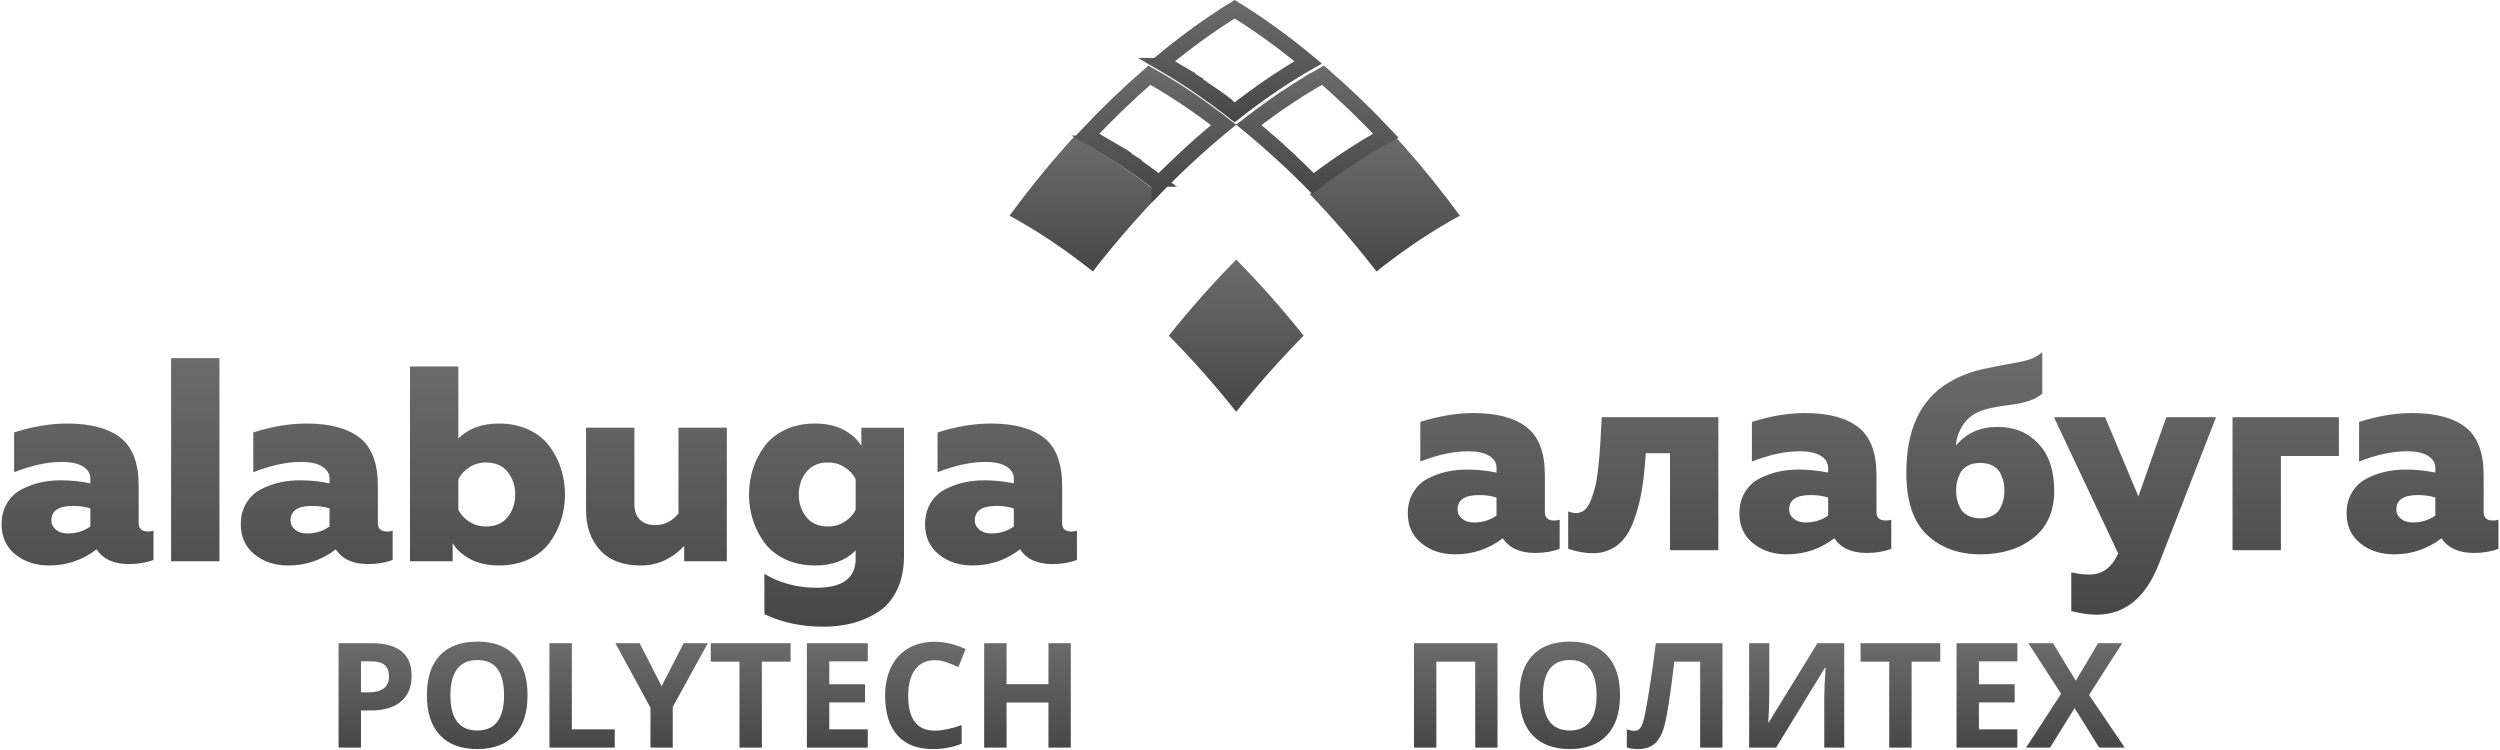 <svg width="793" height="238" viewBox="0 0 793 238" fill="none" xmlns="http://www.w3.org/2000/svg">
<g opacity="0.75">
<path d="M760.12 161.598C760.12 162.77 760.602 163.751 761.566 164.541C762.529 165.333 763.79 165.728 765.354 165.728C768.06 165.728 770.436 164.996 772.482 163.532V157.819C770.859 157.292 769.024 157.029 766.978 157.029C762.411 157.029 760.12 158.552 760.12 161.598ZM787.814 162.476C787.814 164.234 788.811 165.113 790.791 165.113C791.398 165.113 791.966 165.025 792.507 164.849V174.077C790.223 174.955 787.636 175.394 784.752 175.394C779.94 175.394 776.508 173.842 774.469 170.737C770.014 174.135 764.991 175.834 759.401 175.834C755.131 175.834 751.554 174.662 748.663 172.319C745.779 169.975 744.333 166.812 744.333 162.829C744.333 160.309 744.907 158.098 746.049 156.194C747.191 154.29 748.709 152.841 750.603 151.845C752.497 150.849 754.484 150.117 756.556 149.648C758.635 149.18 760.813 148.945 763.097 148.945C766.351 148.945 769.473 149.268 772.482 149.912V148.418C772.482 146.837 771.717 145.562 770.179 144.595C768.648 143.628 766.41 143.145 763.46 143.145C758.893 143.145 753.837 144.228 748.306 146.397V133.831C754.2 131.956 759.823 131.018 765.176 131.018C772.568 131.018 778.191 132.513 782.046 135.5C785.894 138.488 787.814 143.555 787.814 150.702V162.476ZM723.497 174.515H708.158V132.336H741.898V144.638H723.497V174.515ZM678.3 157.468L687.144 132.336H702.931L684.794 178.909C680.59 189.63 673.97 194.99 664.948 194.99C662.783 194.99 660.14 194.609 657.012 193.848V181.545C659.057 182.014 661.014 182.248 662.875 182.248C666.848 182.248 669.851 180.022 671.897 175.569L651.509 132.336H667.746L678.3 157.468ZM620.748 152.942C620.567 153.792 620.477 154.685 620.477 155.623C620.477 156.561 620.567 157.454 620.748 158.303C620.929 159.152 621.259 160.075 621.74 161.071C622.221 162.067 623.017 162.872 624.131 163.487C625.243 164.102 626.581 164.41 628.145 164.41C629.709 164.41 631.047 164.102 632.159 163.487C633.272 162.872 634.069 162.067 634.55 161.071C635.031 160.075 635.362 159.152 635.542 158.303C635.723 157.454 635.813 156.561 635.813 155.623C635.813 154.685 635.723 153.792 635.542 152.942C635.362 152.094 635.031 151.171 634.55 150.175C634.069 149.179 633.273 148.373 632.159 147.758C631.047 147.143 629.709 146.835 628.145 146.835C626.581 146.835 625.243 147.143 624.131 147.758C623.018 148.373 622.221 149.179 621.74 150.175C621.259 151.171 620.927 152.094 620.748 152.942ZM651.599 155.623C651.599 162.126 649.404 167.12 645.014 170.606C640.624 174.092 635.001 175.834 628.145 175.834C621.289 175.834 615.59 173.769 611.231 169.639C606.87 165.509 604.691 158.933 604.691 149.912C604.691 136.321 609.111 126.83 617.952 121.441C621.441 119.332 625.304 117.838 629.544 116.96C633.783 116.08 637.482 115.362 640.64 114.807C643.797 114.25 646.188 113.21 647.811 111.688V124.868C645.767 126.684 642.353 127.871 637.573 128.428C632.791 128.984 629.318 129.789 627.153 130.844C625.108 131.84 623.484 133.363 622.281 135.413C621.078 137.463 620.477 139.427 620.477 141.301C623.725 137.377 628.084 135.413 633.557 135.413C639.03 135.413 643.255 137.185 646.592 140.73C649.931 144.274 651.599 149.237 651.599 155.623ZM567.523 161.598C567.523 162.771 568.005 163.751 568.967 164.543C569.929 165.333 571.192 165.729 572.755 165.729C575.462 165.729 577.837 164.997 579.882 163.532V157.821C578.259 157.293 576.424 157.029 574.379 157.029C569.808 157.029 567.523 158.553 567.523 161.598ZM595.217 162.478C595.217 164.235 596.21 165.114 598.195 165.114C598.796 165.114 599.367 165.026 599.909 164.85V174.077C597.624 174.956 595.038 175.395 592.151 175.395C587.34 175.395 583.912 173.843 581.867 170.738C577.417 174.136 572.395 175.835 566.802 175.835C562.533 175.835 558.954 174.663 556.067 172.32C553.18 169.977 551.737 166.812 551.737 162.829C551.737 160.31 552.308 158.099 553.451 156.195C554.593 154.291 556.113 152.841 558.007 151.846C559.901 150.85 561.886 150.118 563.961 149.649C566.036 149.18 568.215 148.946 570.501 148.946C573.749 148.946 576.876 149.268 579.882 149.912V148.419C579.882 146.837 579.116 145.563 577.582 144.596C576.049 143.63 573.808 143.146 570.861 143.146C566.291 143.146 561.24 144.23 555.706 146.397V133.831C561.6 131.956 567.223 131.02 572.575 131.02C579.973 131.02 585.596 132.513 589.444 135.501C593.293 138.489 595.217 143.557 595.217 150.703V162.478ZM522.057 143.76C521.756 148.506 521.29 152.65 520.659 156.194C520.027 159.738 519.095 163.048 517.862 166.124C516.63 169.2 514.946 171.528 512.81 173.11C510.676 174.692 508.134 175.482 505.187 175.482C502.842 175.482 500.256 175.014 497.43 174.077V162.214C498.332 162.565 499.144 162.741 499.865 162.741C500.947 162.741 501.88 162.404 502.661 161.731C503.444 161.057 504.12 159.988 504.692 158.523C505.264 157.059 505.729 155.55 506.091 153.998C506.451 152.445 506.767 150.337 507.038 147.67C507.309 145.005 507.504 142.633 507.624 140.553C507.744 138.473 507.895 135.734 508.075 132.336H545.061V174.516H529.726V143.76H522.057ZM462.339 161.598C462.339 162.771 462.82 163.751 463.783 164.543C464.744 165.333 466.008 165.729 467.571 165.729C470.278 165.729 472.653 164.997 474.698 163.532V157.821C473.074 157.293 471.239 157.029 469.195 157.029C464.624 157.029 462.339 158.553 462.339 161.598ZM490.033 162.478C490.033 164.235 491.025 165.114 493.01 165.114C493.611 165.114 494.183 165.026 494.725 164.85V174.077C492.439 174.956 489.853 175.395 486.967 175.395C482.156 175.395 478.728 173.843 476.683 170.738C472.233 174.136 467.211 175.835 461.617 175.835C457.347 175.835 453.77 174.663 450.882 172.32C447.996 169.977 446.552 166.812 446.552 162.829C446.552 160.31 447.124 158.099 448.266 156.195C449.409 154.291 450.928 152.841 452.822 151.846C454.717 150.85 456.701 150.118 458.776 149.649C460.851 149.18 463.031 148.946 465.316 148.946C468.564 148.946 471.691 149.268 474.698 149.912V148.419C474.698 146.837 473.931 145.563 472.398 144.596C470.864 143.63 468.624 143.146 465.677 143.146C461.106 143.146 456.055 144.23 450.521 146.397V133.831C456.416 131.956 462.037 131.02 467.39 131.02C474.787 131.02 480.411 132.513 484.259 135.501C488.108 138.489 490.033 143.557 490.033 150.703V162.478Z" fill="url(#paint0_linear_163_3965)"/>
<path d="M309.217 165.065C309.217 166.243 309.698 167.228 310.661 168.023C311.623 168.818 312.886 169.215 314.45 169.215C317.156 169.215 319.532 168.479 321.576 167.008V161.269C319.953 160.74 318.118 160.474 316.073 160.474C311.502 160.474 309.217 162.005 309.217 165.065ZM336.912 165.948C336.912 167.714 337.904 168.597 339.89 168.597C340.491 168.597 341.062 168.509 341.604 168.332V177.602C339.319 178.485 336.732 178.926 333.846 178.926C329.035 178.926 325.606 177.367 323.562 174.247C319.111 177.661 314.089 179.368 308.496 179.368C304.226 179.368 300.647 178.191 297.76 175.837C294.873 173.482 293.43 170.304 293.43 166.302C293.43 163.771 294.001 161.549 295.144 159.636C296.288 157.723 297.806 156.267 299.7 155.266C301.595 154.266 303.579 153.53 305.654 153.06C307.73 152.589 309.909 152.354 312.194 152.354C315.442 152.354 318.569 152.677 321.576 153.324V151.824C321.576 150.234 320.81 148.955 319.276 147.983C317.742 147.012 315.502 146.526 312.555 146.526C307.984 146.526 302.933 147.615 297.399 149.793V137.167C303.294 135.284 308.916 134.343 314.269 134.343C321.666 134.343 327.29 135.844 331.139 138.845C334.988 141.847 336.912 146.938 336.912 154.118V165.948ZM271.417 151.999C270.696 150.527 269.553 149.277 267.989 148.247C266.426 147.217 264.652 146.702 262.667 146.702C259.66 146.702 257.359 147.702 255.766 149.704C254.173 151.705 253.375 154.089 253.375 156.855C253.375 159.622 254.171 162.005 255.766 164.007C257.359 166.008 259.66 167.008 262.667 167.008C264.652 167.008 266.426 166.494 267.989 165.464C269.553 164.434 270.696 163.183 271.417 161.712V151.999ZM238.851 165.021C238.009 162.402 237.587 159.68 237.587 156.855C237.587 154.03 238.009 151.307 238.851 148.688C239.692 146.069 240.926 143.671 242.549 141.492C244.173 139.315 246.368 137.578 249.135 136.284C251.901 134.989 255.029 134.342 258.517 134.342C262.004 134.342 265.177 135.019 267.673 136.373C270.169 137.727 272.018 139.404 273.221 141.405V135.667H286.753V176.278C286.753 180.339 286.047 183.885 284.633 186.917C283.22 189.948 281.28 192.287 278.814 193.935C276.348 195.583 273.642 196.804 270.695 197.599C267.748 198.394 264.561 198.791 261.132 198.791C254.276 198.791 248.052 197.467 242.458 194.818V182.017C247.33 184.959 252.863 186.432 259.057 186.432C267.297 186.432 271.417 183.341 271.417 177.161V174.601C268.29 177.779 263.989 179.369 258.516 179.369C255.027 179.369 251.9 178.721 249.134 177.427C246.367 176.132 244.172 174.396 242.549 172.218C240.925 170.04 239.693 167.641 238.851 165.021ZM215.215 135.666H230.55V178.043H217.018V173.187C213.109 177.308 208.508 179.368 203.215 179.368C197.561 179.368 193.261 177.734 190.315 174.468C187.367 171.201 185.894 167.037 185.894 161.975V135.666H201.23V159.944C201.23 162.122 201.831 163.77 203.034 164.888C204.237 166.006 205.831 166.566 207.815 166.566C210.763 166.566 213.228 165.33 215.213 162.858L215.215 135.666ZM161.041 164.005C162.635 162.004 163.432 159.62 163.432 156.853C163.432 154.087 162.635 151.703 161.041 149.702C159.448 147.701 157.147 146.701 154.14 146.701C152.156 146.701 150.382 147.215 148.817 148.246C147.254 149.275 146.111 150.526 145.389 151.997V161.708C146.111 163.18 147.254 164.431 148.817 165.461C150.382 166.491 152.156 167.006 154.14 167.006C157.147 167.006 159.448 166.007 161.041 164.005ZM130.053 116.243H145.389V139.109C148.516 135.931 152.816 134.341 158.29 134.341C161.779 134.341 164.905 134.989 167.672 136.283C170.438 137.578 172.634 139.314 174.257 141.492C175.881 143.67 177.114 146.068 177.956 148.687C178.797 151.306 179.219 154.029 179.219 156.853C179.219 159.679 178.797 162.401 177.956 165.02C177.114 167.639 175.881 170.038 174.257 172.216C172.634 174.394 170.438 176.13 167.672 177.425C164.905 178.719 161.777 179.366 158.29 179.366C154.802 179.366 151.629 178.689 149.133 177.335C146.637 175.982 144.787 174.304 143.584 172.303V178.042H130.052L130.053 116.243ZM92.163 165.065C92.163 166.243 92.644 167.228 93.607 168.023C94.569 168.818 95.832 169.215 97.396 169.215C100.102 169.215 102.478 168.479 104.522 167.008V161.269C102.899 160.74 101.065 160.474 99.019 160.474C94.449 160.474 92.163 162.005 92.163 165.065ZM119.858 165.948C119.858 167.714 120.851 168.597 122.836 168.597C123.437 168.597 124.009 168.509 124.55 168.332V177.602C122.265 178.485 119.679 178.926 116.792 178.926C111.981 178.926 108.553 177.367 106.508 174.247C102.057 177.661 97.035 179.368 91.442 179.368C87.172 179.368 83.594 178.191 80.706 175.837C77.82 173.482 76.376 170.304 76.376 166.302C76.376 163.771 76.947 161.549 78.091 159.636C79.233 157.723 80.752 156.267 82.647 155.266C84.541 154.266 86.525 153.53 88.6 153.06C90.675 152.589 92.856 152.354 95.14 152.354C98.388 152.354 101.516 152.677 104.522 153.324V151.824C104.522 150.234 103.755 148.955 102.222 147.983C100.689 147.012 98.448 146.526 95.501 146.526C90.931 146.526 85.879 147.615 80.346 149.793V137.167C86.24 135.284 91.862 134.343 97.215 134.343C104.613 134.343 110.236 135.844 114.085 138.845C117.934 141.847 119.858 146.938 119.858 154.118V165.948ZM54.274 113.595H69.609V178.043H54.274V113.595ZM16.294 165.065C16.294 166.243 16.775 167.228 17.738 168.023C18.7 168.818 19.963 169.215 21.527 169.215C24.233 169.215 26.609 168.479 28.654 167.008V161.269C27.03 160.74 25.195 160.474 23.15 160.474C18.58 160.474 16.294 162.005 16.294 165.065ZM43.99 165.948C43.99 167.714 44.982 168.597 46.967 168.597C47.568 168.597 48.14 168.509 48.681 168.332V177.602C46.396 178.485 43.81 178.926 40.923 178.926C36.112 178.926 32.684 177.367 30.639 174.247C26.188 177.661 21.166 179.368 15.573 179.368C11.303 179.368 7.725 178.191 4.837 175.837C1.951 173.482 0.507 170.304 0.507 166.302C0.507 163.771 1.079 161.549 2.221 159.636C3.364 157.723 4.883 156.267 6.777 155.266C8.672 154.266 10.657 153.53 12.731 153.06C14.806 152.589 16.986 152.354 19.272 152.354C22.519 152.354 25.647 152.677 28.654 153.324V151.824C28.654 150.234 27.887 148.955 26.354 147.983C24.82 147.012 22.579 146.526 19.632 146.526C15.062 146.526 10.01 147.615 4.476 149.793V137.167C10.371 135.284 15.993 134.343 21.346 134.343C28.744 134.343 34.367 135.844 38.216 138.845C42.065 141.847 43.99 146.938 43.99 154.118V165.948Z" fill="url(#paint1_linear_163_3965)"/>
<path d="M673.964 237.135H665.859L658.069 224.616L650.282 237.135H642.673L653.785 220.064L643.386 204.03H651.221L658.438 215.938L665.516 204.03H673.158L662.651 220.444L673.964 237.135ZM639.906 237.135H620.616V204.03H639.906V209.779H627.716V217.059H639.054V222.809H627.716V231.34H639.906V237.135ZM606.363 237.135H599.263V209.871H590.169V204.029H615.456V209.871H606.363V237.135ZM554.827 204.03H561.216V220.019L561.13 224.3L560.896 229.169H561.036L576.486 204.031H584.986V237.136H578.661V221.24C578.661 219.107 578.801 215.954 579.075 211.773H578.896L563.375 237.136H554.829L554.827 204.03ZM546.367 237.135H539.291V209.871H531.089L530.721 212.908C529.776 220.62 528.939 226.046 528.219 229.16C527.492 232.282 526.437 234.469 525.045 235.743C523.653 237.011 521.776 237.63 519.408 237.598C518.125 237.598 516.999 237.428 516.022 237.096V231.346C516.906 231.647 517.742 231.802 518.516 231.802C519.329 231.802 519.971 231.439 520.44 230.705C520.916 229.971 521.362 228.611 521.777 226.625C522.199 224.639 522.754 221.386 523.45 216.865C524.146 212.336 524.74 208.063 525.225 204.029H546.367V237.135ZM489.429 220.543C489.429 224.245 490.141 227.027 491.556 228.905C492.98 230.775 495.107 231.711 497.929 231.711C503.598 231.711 506.428 227.986 506.428 220.543C506.428 213.102 503.613 209.362 497.976 209.362C495.146 209.362 493.019 210.305 491.58 212.182C490.149 214.06 489.429 216.85 489.429 220.543ZM513.871 220.543C513.871 226.03 512.503 230.241 509.751 233.186C506.999 236.131 503.057 237.599 497.928 237.599C492.799 237.599 488.858 236.131 486.105 233.186C483.352 230.242 481.985 226.015 481.985 220.506C481.985 214.997 483.361 210.785 486.121 207.879C488.873 204.973 492.83 203.521 497.975 203.521C503.119 203.521 507.06 204.982 509.781 207.91C512.51 210.839 513.871 215.049 513.871 220.543ZM475.01 237.135H467.934V209.871H455.611V237.135H448.512V204.03H475.01V237.135Z" fill="url(#paint2_linear_163_3965)"/>
<path d="M339.654 237.135H332.569V222.854H319.29V237.135H312.182V204.03H319.29V217.012H332.569V204.03H339.654V237.135ZM296.491 209.408C293.813 209.408 291.746 210.397 290.274 212.383C288.809 214.369 288.074 217.136 288.074 220.683C288.074 228.062 290.877 231.757 296.491 231.757C298.84 231.757 301.697 231.177 305.041 230.01V235.899C302.292 237.034 299.216 237.599 295.825 237.599C290.948 237.599 287.221 236.139 284.638 233.217C282.054 230.297 280.763 226.1 280.763 220.636C280.763 217.198 281.397 214.184 282.665 211.595C283.933 209.006 285.758 207.02 288.13 205.637C290.51 204.254 293.297 203.566 296.492 203.566C299.686 203.566 303.013 204.347 306.302 205.899L304.007 211.602C302.755 211.015 301.495 210.505 300.226 210.065C298.958 209.624 297.712 209.408 296.491 209.408ZM275.258 237.135H255.942V204.03H275.258V209.779H263.051V217.059H274.405V222.809H263.051V231.34H275.258V237.135ZM241.67 237.135H234.561V209.871H225.455V204.029H250.775V209.871H241.67V237.135ZM209.859 217.661L216.859 204.029H224.516L213.391 224.253V237.135H206.328V224.477L195.202 204.029H202.906L209.859 217.661ZM174.283 237.135V204.03H181.392V231.34H195V237.135H174.283ZM142.864 220.544C142.864 224.245 143.577 227.027 144.994 228.906C146.418 230.775 148.548 231.711 151.374 231.711C157.051 231.711 159.885 227.986 159.885 220.544C159.885 213.102 157.066 209.362 151.422 209.362C148.588 209.362 146.458 210.305 145.017 212.182C143.584 214.06 142.864 216.85 142.864 220.544ZM167.338 220.544C167.338 226.031 165.968 230.242 163.212 233.187C160.456 236.131 156.51 237.599 151.374 237.599C146.239 237.599 142.293 236.131 139.536 233.187C136.78 230.243 135.41 226.015 135.41 220.506C135.41 214.997 136.788 210.785 139.552 207.879C142.307 204.973 146.269 203.521 151.421 203.521C156.573 203.521 160.518 204.982 163.243 207.91C165.976 210.839 167.338 215.049 167.338 220.544ZM130.564 214.354C130.564 217.917 129.436 220.644 127.181 222.53C124.927 224.416 121.716 225.357 117.559 225.357H114.506V237.135H107.397V204.029H118.108C122.179 204.029 125.271 204.895 127.393 206.617C129.507 208.348 130.564 210.93 130.564 214.354ZM114.506 219.609H116.848C119.04 219.609 120.676 219.184 121.757 218.326C122.845 217.476 123.385 216.232 123.385 214.601C123.385 212.97 122.931 211.742 122.023 210.954C121.115 210.173 119.69 209.779 117.741 209.779H114.507L114.506 219.609Z" fill="url(#paint3_linear_163_3965)"/>
<path d="M391.645 2.93C399.194 7.566 407.034 13.215 414.953 19.785C414.43 20.083 413.906 20.386 413.381 20.694L413.379 20.695C413.347 20.714 413.317 20.731 413.259 20.765C413.216 20.789 413.159 20.822 413.097 20.859C412.724 21.079 412.346 21.306 411.992 21.518L411.988 21.52L411.251 21.964C410.893 22.18 410.526 22.407 410.187 22.615L410.178 22.621C409.918 22.782 409.656 22.945 409.394 23.109C409.048 23.324 408.697 23.543 408.343 23.769C408.058 23.949 407.761 24.142 407.497 24.311L407.493 24.312C406.919 24.681 406.347 25.055 405.772 25.432L405.771 25.433C405.452 25.643 405.129 25.854 404.805 26.069L404.798 26.074C404.473 26.291 404.145 26.514 403.829 26.727L403.822 26.731C403.531 26.929 403.209 27.145 402.902 27.355L402.891 27.362C402.583 27.574 402.248 27.804 401.924 28.03C401.603 28.252 401.284 28.475 400.967 28.698C400.659 28.914 400.352 29.13 400.041 29.349L400.032 29.355C399.626 29.644 399.219 29.937 398.812 30.23L398.807 30.234C398.407 30.524 397.985 30.828 397.57 31.133C397.171 31.424 396.765 31.723 396.356 32.026L396.352 32.03C396.044 32.26 395.779 32.46 395.486 32.678L395.473 32.688C395.131 32.945 394.772 33.215 394.416 33.486C394.119 33.711 393.827 33.934 393.538 34.157C393.155 34.449 392.776 34.744 392.4 35.037C392.163 35.221 391.902 35.422 391.646 35.623C391.404 35.433 391.152 35.239 390.931 35.066L390.928 35.065L389.743 34.148H389.742L388.899 33.503C388.527 33.221 388.156 32.941 387.792 32.667L387.786 32.662L386.947 32.035C386.51 31.71 386.075 31.391 385.646 31.077L385.644 31.076L384.578 30.303L384.576 30.301C384.136 29.983 383.693 29.665 383.248 29.35H383.249C382.946 29.134 382.646 28.924 382.353 28.719H382.354C382.023 28.486 381.683 28.25 381.345 28.017H381.346C381.038 27.803 380.722 27.584 380.402 27.366V27.365L379.441 26.714H379.442C379.14 26.508 378.817 26.288 378.493 26.074H378.492C378.13 25.834 377.77 25.596 377.418 25.364H377.417L375.86 24.352L374.941 23.764L373.921 23.123H373.92C373.646 22.951 373.369 22.779 373.094 22.609H373.095C372.746 22.394 372.399 22.182 372.057 21.974L372.055 21.973L371.269 21.499H371.268C370.935 21.3 370.569 21.078 370.213 20.869H370.214C370.065 20.781 369.837 20.65 369.734 20.59L369.731 20.588L368.596 19.932C368.509 19.882 368.422 19.832 368.336 19.783C376.254 13.214 384.093 7.565 391.645 2.93Z" stroke="url(#paint4_linear_163_3965)" stroke-width="5"/>
<path d="M441.926 43.963C441.542 44.169 441.154 44.379 440.769 44.59C440.569 44.7 440.369 44.809 440.17 44.92C439.791 45.132 439.41 45.344 439.028 45.56C438.837 45.666 438.646 45.777 438.457 45.886C437.605 46.372 436.751 46.871 435.893 47.383C435.833 47.42 435.771 47.456 435.71 47.492C435.341 47.714 434.972 47.939 434.601 48.164C434.363 48.31 434.124 48.455 433.886 48.602C433.532 48.821 433.177 49.043 432.823 49.266C432.565 49.428 432.306 49.59 432.047 49.755C431.7 49.976 431.352 50.197 431.002 50.422C430.731 50.598 430.458 50.777 430.188 50.953C429.602 51.336 429.014 51.726 428.425 52.119C428.119 52.324 427.812 52.528 427.508 52.737C427.183 52.957 426.856 53.183 426.529 53.407C426.228 53.614 425.927 53.821 425.625 54.031C425.302 54.255 424.979 54.482 424.658 54.71C424.341 54.932 424.027 55.157 423.711 55.383C423.401 55.605 423.092 55.825 422.78 56.049C422.38 56.339 421.977 56.634 421.574 56.929C421.164 57.231 420.752 57.535 420.34 57.842C419.94 58.14 419.539 58.44 419.137 58.743C418.846 58.962 418.557 59.185 418.264 59.407C417.913 59.677 417.56 59.946 417.206 60.219C416.915 60.445 416.622 60.673 416.331 60.901C416.04 61.128 415.75 61.357 415.459 61.586C416.053 62.206 416.648 62.83 417.241 63.458C417.426 63.654 417.612 63.852 417.796 64.05C418.259 64.543 418.723 65.038 419.184 65.537C419.405 65.774 419.624 66.012 419.844 66.251C420.295 66.743 420.747 67.237 421.198 67.734C421.394 67.948 421.592 68.165 421.787 68.381C422.425 69.089 423.062 69.799 423.699 70.517C424.334 71.233 424.964 71.951 425.589 72.671C425.783 72.895 425.977 73.12 426.171 73.344C426.608 73.85 427.043 74.356 427.476 74.864C427.689 75.112 427.901 75.363 428.113 75.613C428.552 76.129 428.99 76.649 429.423 77.166C429.6 77.38 429.78 77.593 429.957 77.806C430.558 78.526 431.154 79.249 431.744 79.973C431.83 80.077 431.913 80.18 431.998 80.284C432.504 80.909 433.009 81.533 433.508 82.157C433.705 82.4 433.897 82.644 434.09 82.886C434.487 83.385 434.88 83.882 435.272 84.379C435.475 84.637 435.677 84.895 435.878 85.152C436.13 85.474 436.378 85.796 436.629 86.119C436.644 86.109 436.658 86.099 436.671 86.086C437.07 85.771 437.467 85.457 437.864 85.148C438.14 84.933 438.414 84.719 438.688 84.507C439.066 84.216 439.441 83.928 439.816 83.642C440.086 83.436 440.356 83.228 440.625 83.023C441.073 82.685 441.52 82.353 441.966 82.021C442.287 81.781 442.608 81.543 442.929 81.307C443.391 80.969 443.852 80.631 444.313 80.298C444.6 80.092 444.884 79.889 445.17 79.683C445.513 79.439 445.855 79.196 446.197 78.955C446.501 78.74 446.804 78.527 447.109 78.316C447.437 78.087 447.764 77.861 448.093 77.636C448.394 77.429 448.695 77.22 448.996 77.017C449.378 76.757 449.757 76.504 450.14 76.249C450.619 75.929 451.098 75.613 451.574 75.3C451.896 75.09 452.216 74.879 452.538 74.673C452.863 74.463 453.188 74.256 453.511 74.05C453.796 73.87 454.082 73.689 454.367 73.51C454.699 73.301 455.034 73.093 455.367 72.887C455.637 72.721 455.906 72.555 456.177 72.391C456.518 72.183 456.857 71.975 457.198 71.772C457.408 71.645 457.617 71.524 457.828 71.398C458.51 70.993 459.192 70.597 459.867 70.21C460.1 70.076 460.333 69.942 460.565 69.811C460.923 69.609 461.279 69.41 461.637 69.213C461.866 69.085 462.093 68.96 462.321 68.835C462.574 68.697 462.825 68.555 463.077 68.421C457.64 60.971 451.669 53.535 445.21 46.248C444.395 45.33 443.579 44.423 442.761 43.522C442.645 43.582 442.532 43.64 442.416 43.702C442.254 43.789 442.091 43.876 441.926 43.963Z" fill="url(#paint5_linear_163_3965)"/>
<path d="M419.669 23.859C426.327 29.64 433.006 36.049 439.583 43.027C439.283 43.192 438.98 43.359 438.676 43.527L438.668 43.531L438.662 43.535C438.455 43.651 438.288 43.747 438.097 43.853L438.09 43.857C437.231 44.342 436.364 44.838 435.489 45.353C435.442 45.381 435.356 45.43 435.275 45.478L434.167 46.142C433.946 46.274 433.684 46.429 433.432 46.583C433.073 46.802 432.712 47.024 432.356 47.243L432.354 47.244C432.088 47.408 431.819 47.576 431.566 47.734L431.562 47.737L430.5 48.406C430.221 48.583 429.927 48.774 429.674 48.937C429.079 49.319 428.481 49.708 427.881 50.103C427.585 50.299 427.262 50.51 426.948 50.72L426.945 50.722C426.612 50.944 426.279 51.17 425.955 51.39H425.954L425.039 52.013C424.709 52.237 424.38 52.465 424.053 52.692C423.731 52.916 423.406 53.145 423.094 53.362L423.088 53.366C422.788 53.578 422.466 53.803 422.146 54.032C421.737 54.323 421.327 54.617 420.921 54.91L420.917 54.913L419.665 55.828L418.456 56.72C418.154 56.943 417.853 57.17 417.568 57.384L417.564 57.387C417.209 57.654 416.851 57.923 416.491 58.198C416.487 58.201 416.482 58.204 416.478 58.207C416.296 58.023 416.114 57.838 415.932 57.655L415.927 57.649L415.921 57.645L415.297 57.022L415.296 57.02L413.931 55.669L413.93 55.667L413.256 55.006C412.774 54.533 412.292 54.066 411.816 53.605L411.805 53.594L411.286 53.093L411.279 53.087L410.301 52.153C409.975 51.844 409.648 51.535 409.321 51.228L408.876 50.812L407.349 49.393C407.116 49.176 406.88 48.961 406.657 48.756L406.656 48.755L405.344 47.562H405.345C405.113 47.351 404.873 47.135 404.631 46.919H404.632C404.15 46.486 403.667 46.056 403.181 45.627L403.174 45.621C402.943 45.418 402.922 45.395 402.654 45.159C402.01 44.592 401.369 44.034 400.728 43.481H400.729C400.527 43.307 400.294 43.111 400.117 42.959H400.116C399.666 42.572 399.213 42.187 398.761 41.806H398.762C398.511 41.592 398.232 41.359 398.001 41.165L397.993 41.158L396.752 40.126C396.546 39.955 396.339 39.784 396.13 39.612C396.452 39.363 396.761 39.122 397.075 38.882L397.08 38.879C397.37 38.656 397.655 38.434 397.942 38.215L397.943 38.216C398.293 37.95 398.628 37.698 398.992 37.423L398.993 37.424C399.3 37.193 399.569 36.988 399.852 36.778L399.858 36.774C400.253 36.48 400.647 36.191 401.053 35.892L401.052 35.891C401.456 35.594 401.864 35.3 402.272 35.004C402.679 34.71 403.073 34.425 403.466 34.147C403.775 33.928 404.074 33.717 404.375 33.508L404.383 33.502L404.392 33.495C404.705 33.274 405.018 33.056 405.331 32.839L405.34 32.831C405.65 32.614 405.964 32.4 406.284 32.181L406.287 32.178C406.584 31.973 406.883 31.771 407.189 31.564L407.193 31.562C407.516 31.344 407.832 31.13 408.146 30.92L408.147 30.919C408.462 30.708 408.766 30.509 409.099 30.289L409.098 30.288C409.66 29.918 410.222 29.554 410.781 29.195L410.788 29.19C411.074 29.005 411.339 28.834 411.605 28.666L411.609 28.663C411.953 28.445 412.293 28.229 412.631 28.018L412.632 28.019C412.895 27.855 413.15 27.694 413.404 27.537L413.405 27.538L414.455 26.894C414.705 26.741 414.909 26.619 415.182 26.453C415.564 26.226 415.896 26.026 416.253 25.815L416.256 25.814C416.345 25.761 416.404 25.727 416.528 25.655L416.533 25.652C417.342 25.177 418.145 24.714 418.945 24.266L418.957 24.26C419.168 24.14 419.344 24.038 419.525 23.939L419.544 23.929C419.586 23.905 419.628 23.883 419.669 23.859Z" stroke="url(#paint6_linear_163_3965)" stroke-width="5"/>
<path d="M321.663 69.216C322.019 69.412 322.374 69.611 322.731 69.813C322.964 69.946 323.199 70.08 323.434 70.214C324.103 70.598 324.778 70.99 325.453 71.391C325.67 71.52 325.885 71.645 326.102 71.775C326.44 71.977 326.778 72.186 327.118 72.392C327.388 72.556 327.66 72.722 327.932 72.889C328.265 73.095 328.597 73.302 328.931 73.512C329.216 73.69 329.5 73.871 329.789 74.053C330.112 74.259 330.436 74.465 330.761 74.675C331.082 74.882 331.402 75.093 331.723 75.304C332.202 75.615 332.68 75.93 333.159 76.25C333.54 76.505 333.92 76.759 334.303 77.018C334.602 77.222 334.903 77.43 335.204 77.637C335.533 77.863 335.862 78.09 336.192 78.319C336.494 78.528 336.797 78.74 337.101 78.956C337.442 79.195 337.785 79.439 338.129 79.685C338.414 79.889 338.701 80.092 338.986 80.299C339.449 80.635 339.911 80.972 340.376 81.315C340.692 81.545 341.008 81.781 341.325 82.017C341.774 82.351 342.223 82.686 342.673 83.026C342.941 83.229 343.212 83.436 343.48 83.64C343.857 83.927 344.232 84.216 344.608 84.507C344.884 84.719 345.158 84.933 345.432 85.148C345.83 85.459 346.229 85.772 346.628 86.086C346.641 86.099 346.653 86.109 346.668 86.119C346.915 85.8 347.165 85.478 347.414 85.158C347.618 84.898 347.823 84.635 348.03 84.374C348.417 83.879 348.809 83.385 349.201 82.892C349.398 82.646 349.592 82.4 349.791 82.155C350.284 81.535 350.783 80.918 351.286 80.302C351.376 80.192 351.466 80.08 351.555 79.97C352.145 79.247 352.74 78.526 353.338 77.806C353.518 77.592 353.698 77.377 353.878 77.163C354.311 76.646 354.744 76.129 355.182 75.615C355.397 75.363 355.608 75.111 355.823 74.859C356.256 74.355 356.69 73.848 357.126 73.345C357.32 73.12 357.514 72.894 357.71 72.668C358.335 71.95 358.965 71.231 359.599 70.515C360.234 69.799 360.872 69.089 361.509 68.383C361.709 68.162 361.908 67.945 362.108 67.725C362.555 67.233 363.004 66.743 363.451 66.256C363.674 66.013 363.897 65.772 364.121 65.531C364.578 65.037 365.034 64.547 365.492 64.059C365.683 63.857 365.872 63.654 366.062 63.454C366.653 62.825 367.247 62.203 367.84 61.585C367.546 61.353 367.251 61.119 366.958 60.89C366.674 60.669 366.389 60.447 366.106 60.228C365.741 59.946 365.379 59.668 365.017 59.392C364.735 59.175 364.453 58.96 364.172 58.748C363.751 58.429 363.331 58.116 362.911 57.802C362.538 57.524 362.163 57.248 361.788 56.972C361.361 56.66 360.936 56.348 360.512 56.041C360.21 55.822 359.909 55.609 359.607 55.393C359.282 55.161 358.956 54.929 358.631 54.699C358.315 54.476 357.999 54.256 357.685 54.035C357.372 53.817 357.06 53.604 356.749 53.389C356.431 53.171 356.116 52.953 355.799 52.739C355.467 52.514 355.136 52.292 354.802 52.071C354.251 51.701 353.699 51.337 353.149 50.976C352.863 50.79 352.573 50.601 352.289 50.416C351.946 50.194 351.605 49.978 351.264 49.762C350.997 49.593 350.731 49.424 350.465 49.257C350.118 49.038 349.768 48.821 349.423 48.607C349.175 48.454 348.926 48.303 348.679 48.152C348.317 47.932 347.957 47.71 347.596 47.494C347.494 47.434 347.395 47.375 347.293 47.314C346.482 46.829 345.672 46.359 344.868 45.9C344.667 45.785 344.466 45.668 344.266 45.555C343.888 45.342 343.513 45.133 343.139 44.925C342.933 44.81 342.726 44.698 342.523 44.585C342.14 44.377 341.759 44.168 341.378 43.965C341.208 43.873 341.037 43.784 340.868 43.693C340.757 43.636 340.649 43.579 340.539 43.522C339.721 44.422 338.905 45.33 338.091 46.247C331.63 53.535 325.662 60.97 320.223 68.42C320.471 68.555 320.725 68.695 320.977 68.832C321.207 68.959 321.432 69.089 321.663 69.216Z" fill="url(#paint7_linear_163_3965)"/>
<path d="M413.218 106.111C413.021 105.864 412.825 105.618 412.626 105.371C412.137 104.761 411.644 104.152 411.147 103.542C411.054 103.429 410.964 103.317 410.872 103.203C410.286 102.487 409.694 101.773 409.097 101.057C408.92 100.843 408.738 100.628 408.559 100.416C408.129 99.902 407.697 99.391 407.263 98.877C407.052 98.629 406.838 98.379 406.626 98.129C406.195 97.627 405.762 97.124 405.327 96.622C405.135 96.4 404.941 96.175 404.746 95.952C404.124 95.238 403.498 94.523 402.866 93.812C402.234 93.1 401.598 92.395 400.965 91.694C400.767 91.477 400.57 91.261 400.373 91.045C399.927 90.552 399.479 90.063 399.03 89.576C398.811 89.338 398.591 89.101 398.37 88.864C397.913 88.371 397.454 87.882 396.996 87.393C396.809 87.196 396.623 86.995 396.435 86.798C395.798 86.123 395.159 85.453 394.52 84.792C394.433 84.701 394.346 84.612 394.258 84.521C393.703 83.948 393.15 83.379 392.594 82.814C392.438 82.657 392.286 82.503 392.134 82.349C391.979 82.505 391.822 82.662 391.667 82.819C391.122 83.375 390.576 83.935 390.031 84.499C389.935 84.598 389.839 84.695 389.744 84.794C389.107 85.455 388.47 86.123 387.834 86.794C387.645 86.995 387.455 87.198 387.266 87.4C386.809 87.885 386.353 88.371 385.899 88.862C385.678 89.099 385.456 89.339 385.236 89.578C384.789 90.064 384.341 90.551 383.895 91.042C383.698 91.259 383.498 91.475 383.304 91.692C382.668 92.394 382.034 93.099 381.401 93.81C380.769 94.522 380.143 95.235 379.52 95.951C379.325 96.173 379.134 96.396 378.942 96.619C378.504 97.122 378.069 97.627 377.638 98.132C377.428 98.377 377.218 98.623 377.009 98.869C376.568 99.387 376.132 99.904 375.698 100.424C375.524 100.631 375.345 100.841 375.171 101.051C374.573 101.769 373.979 102.486 373.391 103.207C373.308 103.308 373.227 103.409 373.144 103.512C372.636 104.133 372.132 104.755 371.634 105.378C371.442 105.616 371.252 105.856 371.061 106.096C370.957 106.226 370.857 106.354 370.754 106.484C370.896 106.628 371.038 106.773 371.181 106.919C371.74 107.486 372.299 108.061 372.858 108.638C372.942 108.725 373.026 108.81 373.109 108.897C373.75 109.562 374.388 110.233 375.026 110.906C375.211 111.103 375.398 111.3 375.583 111.498C376.044 111.988 376.504 112.479 376.962 112.974C377.181 113.209 377.399 113.444 377.617 113.68C378.067 114.17 378.516 114.66 378.965 115.154C379.162 115.369 379.357 115.583 379.552 115.799C380.188 116.501 380.821 117.206 381.455 117.92C382.087 118.63 382.712 119.345 383.334 120.057C383.53 120.282 383.725 120.507 383.919 120.732C384.353 121.234 384.785 121.735 385.214 122.237C385.428 122.486 385.64 122.733 385.849 122.983C386.286 123.496 386.72 124.011 387.151 124.525C387.33 124.737 387.509 124.951 387.686 125.164C388.283 125.879 388.876 126.595 389.463 127.313C389.553 127.422 389.64 127.531 389.729 127.641C390.231 128.253 390.726 128.868 391.219 129.482C391.415 129.726 391.611 129.971 391.805 130.216C391.916 130.353 392.024 130.489 392.134 130.626C392.241 130.489 392.352 130.351 392.463 130.214C392.658 129.97 392.851 129.726 393.048 129.483C393.542 128.866 394.041 128.251 394.542 127.635C394.63 127.528 394.716 127.422 394.803 127.315C395.39 126.597 395.982 125.881 396.579 125.165C396.755 124.952 396.936 124.738 397.114 124.526C397.547 124.011 397.979 123.497 398.415 122.984C398.627 122.734 398.838 122.486 399.051 122.237C399.48 121.736 399.913 121.235 400.347 120.733C400.542 120.508 400.736 120.283 400.931 120.058C401.554 119.345 402.179 118.632 402.811 117.92C403.443 117.207 404.078 116.502 404.713 115.8C404.908 115.584 405.104 115.371 405.298 115.155C405.749 114.661 406.199 114.17 406.648 113.68C406.867 113.445 407.086 113.209 407.303 112.975C407.763 112.48 408.222 111.989 408.684 111.498C408.868 111.301 409.053 111.104 409.239 110.907C409.878 110.233 410.518 109.563 411.157 108.899C411.241 108.812 411.326 108.726 411.407 108.639C411.967 108.062 412.526 107.487 413.087 106.919C413.228 106.773 413.372 106.629 413.513 106.484C413.415 106.361 413.318 106.236 413.218 106.111Z" fill="url(#paint8_linear_163_3965)"/>
<path d="M364.702 23.927L364.708 23.93C364.911 24.042 365.11 24.155 365.334 24.282L365.339 24.285C365.704 24.491 366.071 24.699 366.438 24.91L367.545 25.551C367.646 25.61 367.955 25.791 368.002 25.818V25.819L369.045 26.442C369.302 26.596 369.554 26.748 369.805 26.901L369.809 26.903C370.142 27.106 370.478 27.311 370.818 27.521V27.523L371.633 28.03L371.641 28.035C371.972 28.241 372.297 28.446 372.623 28.653L372.629 28.657C372.923 28.843 373.212 29.029 373.53 29.234C374.039 29.563 374.544 29.892 375.048 30.224L375.054 30.227C375.411 30.461 375.761 30.69 376.11 30.923V30.924C376.412 31.126 376.711 31.33 377.026 31.544L377.033 31.548C377.347 31.759 377.657 31.971 377.984 32.194V32.195C378.285 32.401 378.586 32.61 378.899 32.827L378.901 32.828C379.229 33.055 379.557 33.285 379.886 33.517L379.888 33.518C380.193 33.732 380.475 33.929 380.765 34.136L380.77 34.14C381.199 34.443 381.629 34.754 382.073 35.075L382.076 35.077C382.422 35.327 382.769 35.581 383.119 35.838L383.124 35.841C383.558 36.158 383.98 36.467 384.398 36.78L384.412 36.79C384.678 36.986 384.943 37.187 385.223 37.398L385.228 37.402C385.589 37.674 385.952 37.948 386.321 38.228V38.23C386.597 38.44 386.874 38.651 387.155 38.867C387.477 39.114 387.797 39.363 388.118 39.613C387.894 39.797 387.673 39.98 387.468 40.15C387.071 40.478 386.674 40.809 386.275 41.143L386.269 41.148C386.14 41.257 386.01 41.366 385.877 41.477C385.745 41.588 385.609 41.701 385.475 41.815L385.467 41.821C385.038 42.185 384.605 42.553 384.173 42.924L384.17 42.927C384.062 43.02 383.954 43.112 383.845 43.206C383.735 43.3 383.624 43.395 383.513 43.491L383.51 43.493C382.876 44.039 382.243 44.591 381.609 45.149C381.423 45.313 381.193 45.517 381.028 45.662L381.021 45.668C380.561 46.077 380.098 46.489 379.633 46.907C379.386 47.128 379.138 47.352 378.891 47.576C378.46 47.963 378.033 48.352 377.609 48.742C377.375 48.957 377.129 49.182 376.885 49.407L375.418 50.773C375.255 50.925 375.089 51.079 374.924 51.233L374.917 51.24C374.273 51.847 373.627 52.46 372.982 53.078L372.41 53.63C371.937 54.084 371.468 54.54 371.002 54.996C370.772 55.221 370.522 55.468 370.305 55.682L370.304 55.683C369.855 56.123 369.409 56.567 368.972 57.003L368.969 57.006C368.752 57.222 368.532 57.443 368.312 57.664C368.131 57.845 367.952 58.027 367.771 58.209L367.771 58.208L366.668 57.375C366.389 57.165 366.103 56.949 365.815 56.735H365.816C365.386 56.414 364.952 56.096 364.538 55.791L364.531 55.787L363.392 54.958C362.961 54.646 362.528 54.335 362.098 54.028L362.095 54.025L361.176 53.379H361.175C360.845 53.146 360.517 52.917 360.193 52.691L360.188 52.688L359.225 52.023C358.906 51.804 358.587 51.588 358.277 51.379L358.273 51.376L357.307 50.725H357.306C356.967 50.498 356.627 50.274 356.3 50.059L356.296 50.056L354.619 48.965L354.616 48.962L353.74 48.4H353.741C353.39 48.178 353.041 47.959 352.703 47.747L352.694 47.742L351.892 47.242L351.881 47.235C351.537 47.024 351.181 46.806 350.829 46.591L350.822 46.586C350.572 46.434 350.319 46.283 350.064 46.132H350.065C349.734 45.933 349.35 45.7 348.982 45.484H348.983C348.911 45.441 348.841 45.401 348.793 45.373C348.739 45.342 348.706 45.323 348.677 45.306L348.666 45.299L348.655 45.293L347.416 44.573L346.186 43.874C345.982 43.758 345.777 43.643 345.582 43.533L345.564 43.523C345.265 43.358 344.965 43.194 344.664 43.029C351.244 36.049 357.922 29.64 364.579 23.859C364.62 23.882 364.661 23.904 364.702 23.927Z" stroke="url(#paint9_linear_163_3965)" stroke-width="5"/>
</g>
<defs>
<linearGradient id="paint0_linear_163_3965" x1="619.529" y1="111.688" x2="619.529" y2="194.99" gradientUnits="userSpaceOnUse">
<stop stop-color="#3A3A3A"/>
<stop offset="1" stop-color="#090909"/>
</linearGradient>
<linearGradient id="paint1_linear_163_3965" x1="171.056" y1="113.595" x2="171.056" y2="198.791" gradientUnits="userSpaceOnUse">
<stop stop-color="#3A3A3A"/>
<stop offset="1" stop-color="#090909"/>
</linearGradient>
<linearGradient id="paint2_linear_163_3965" x1="561.238" y1="203.521" x2="561.238" y2="237.599" gradientUnits="userSpaceOnUse">
<stop stop-color="#3A3A3A"/>
<stop offset="1" stop-color="#090909"/>
</linearGradient>
<linearGradient id="paint3_linear_163_3965" x1="223.526" y1="203.521" x2="223.526" y2="237.599" gradientUnits="userSpaceOnUse">
<stop stop-color="#3A3A3A"/>
<stop offset="1" stop-color="#090909"/>
</linearGradient>
<linearGradient id="paint4_linear_163_3965" x1="391.644" y1="0.002" x2="391.644" y2="38.813" gradientUnits="userSpaceOnUse">
<stop stop-color="#3A3A3A"/>
<stop offset="1" stop-color="#090909"/>
</linearGradient>
<linearGradient id="paint5_linear_163_3965" x1="439.268" y1="43.522" x2="439.268" y2="86.119" gradientUnits="userSpaceOnUse">
<stop stop-color="#3A3A3A"/>
<stop offset="1" stop-color="#090909"/>
</linearGradient>
<linearGradient id="paint6_linear_163_3965" x1="417.88" y1="20.834" x2="417.88" y2="61.539" gradientUnits="userSpaceOnUse">
<stop stop-color="#3A3A3A"/>
<stop offset="1" stop-color="#090909"/>
</linearGradient>
<linearGradient id="paint7_linear_163_3965" x1="344.031" y1="43.522" x2="344.031" y2="86.119" gradientUnits="userSpaceOnUse">
<stop stop-color="#3A3A3A"/>
<stop offset="1" stop-color="#090909"/>
</linearGradient>
<linearGradient id="paint8_linear_163_3965" x1="392.134" y1="82.349" x2="392.134" y2="130.626" gradientUnits="userSpaceOnUse">
<stop stop-color="#3A3A3A"/>
<stop offset="1" stop-color="#090909"/>
</linearGradient>
<linearGradient id="paint9_linear_163_3965" x1="366.369" y1="20.834" x2="366.369" y2="61.539" gradientUnits="userSpaceOnUse">
<stop stop-color="#3A3A3A"/>
<stop offset="1" stop-color="#090909"/>
</linearGradient>
</defs>
</svg>
